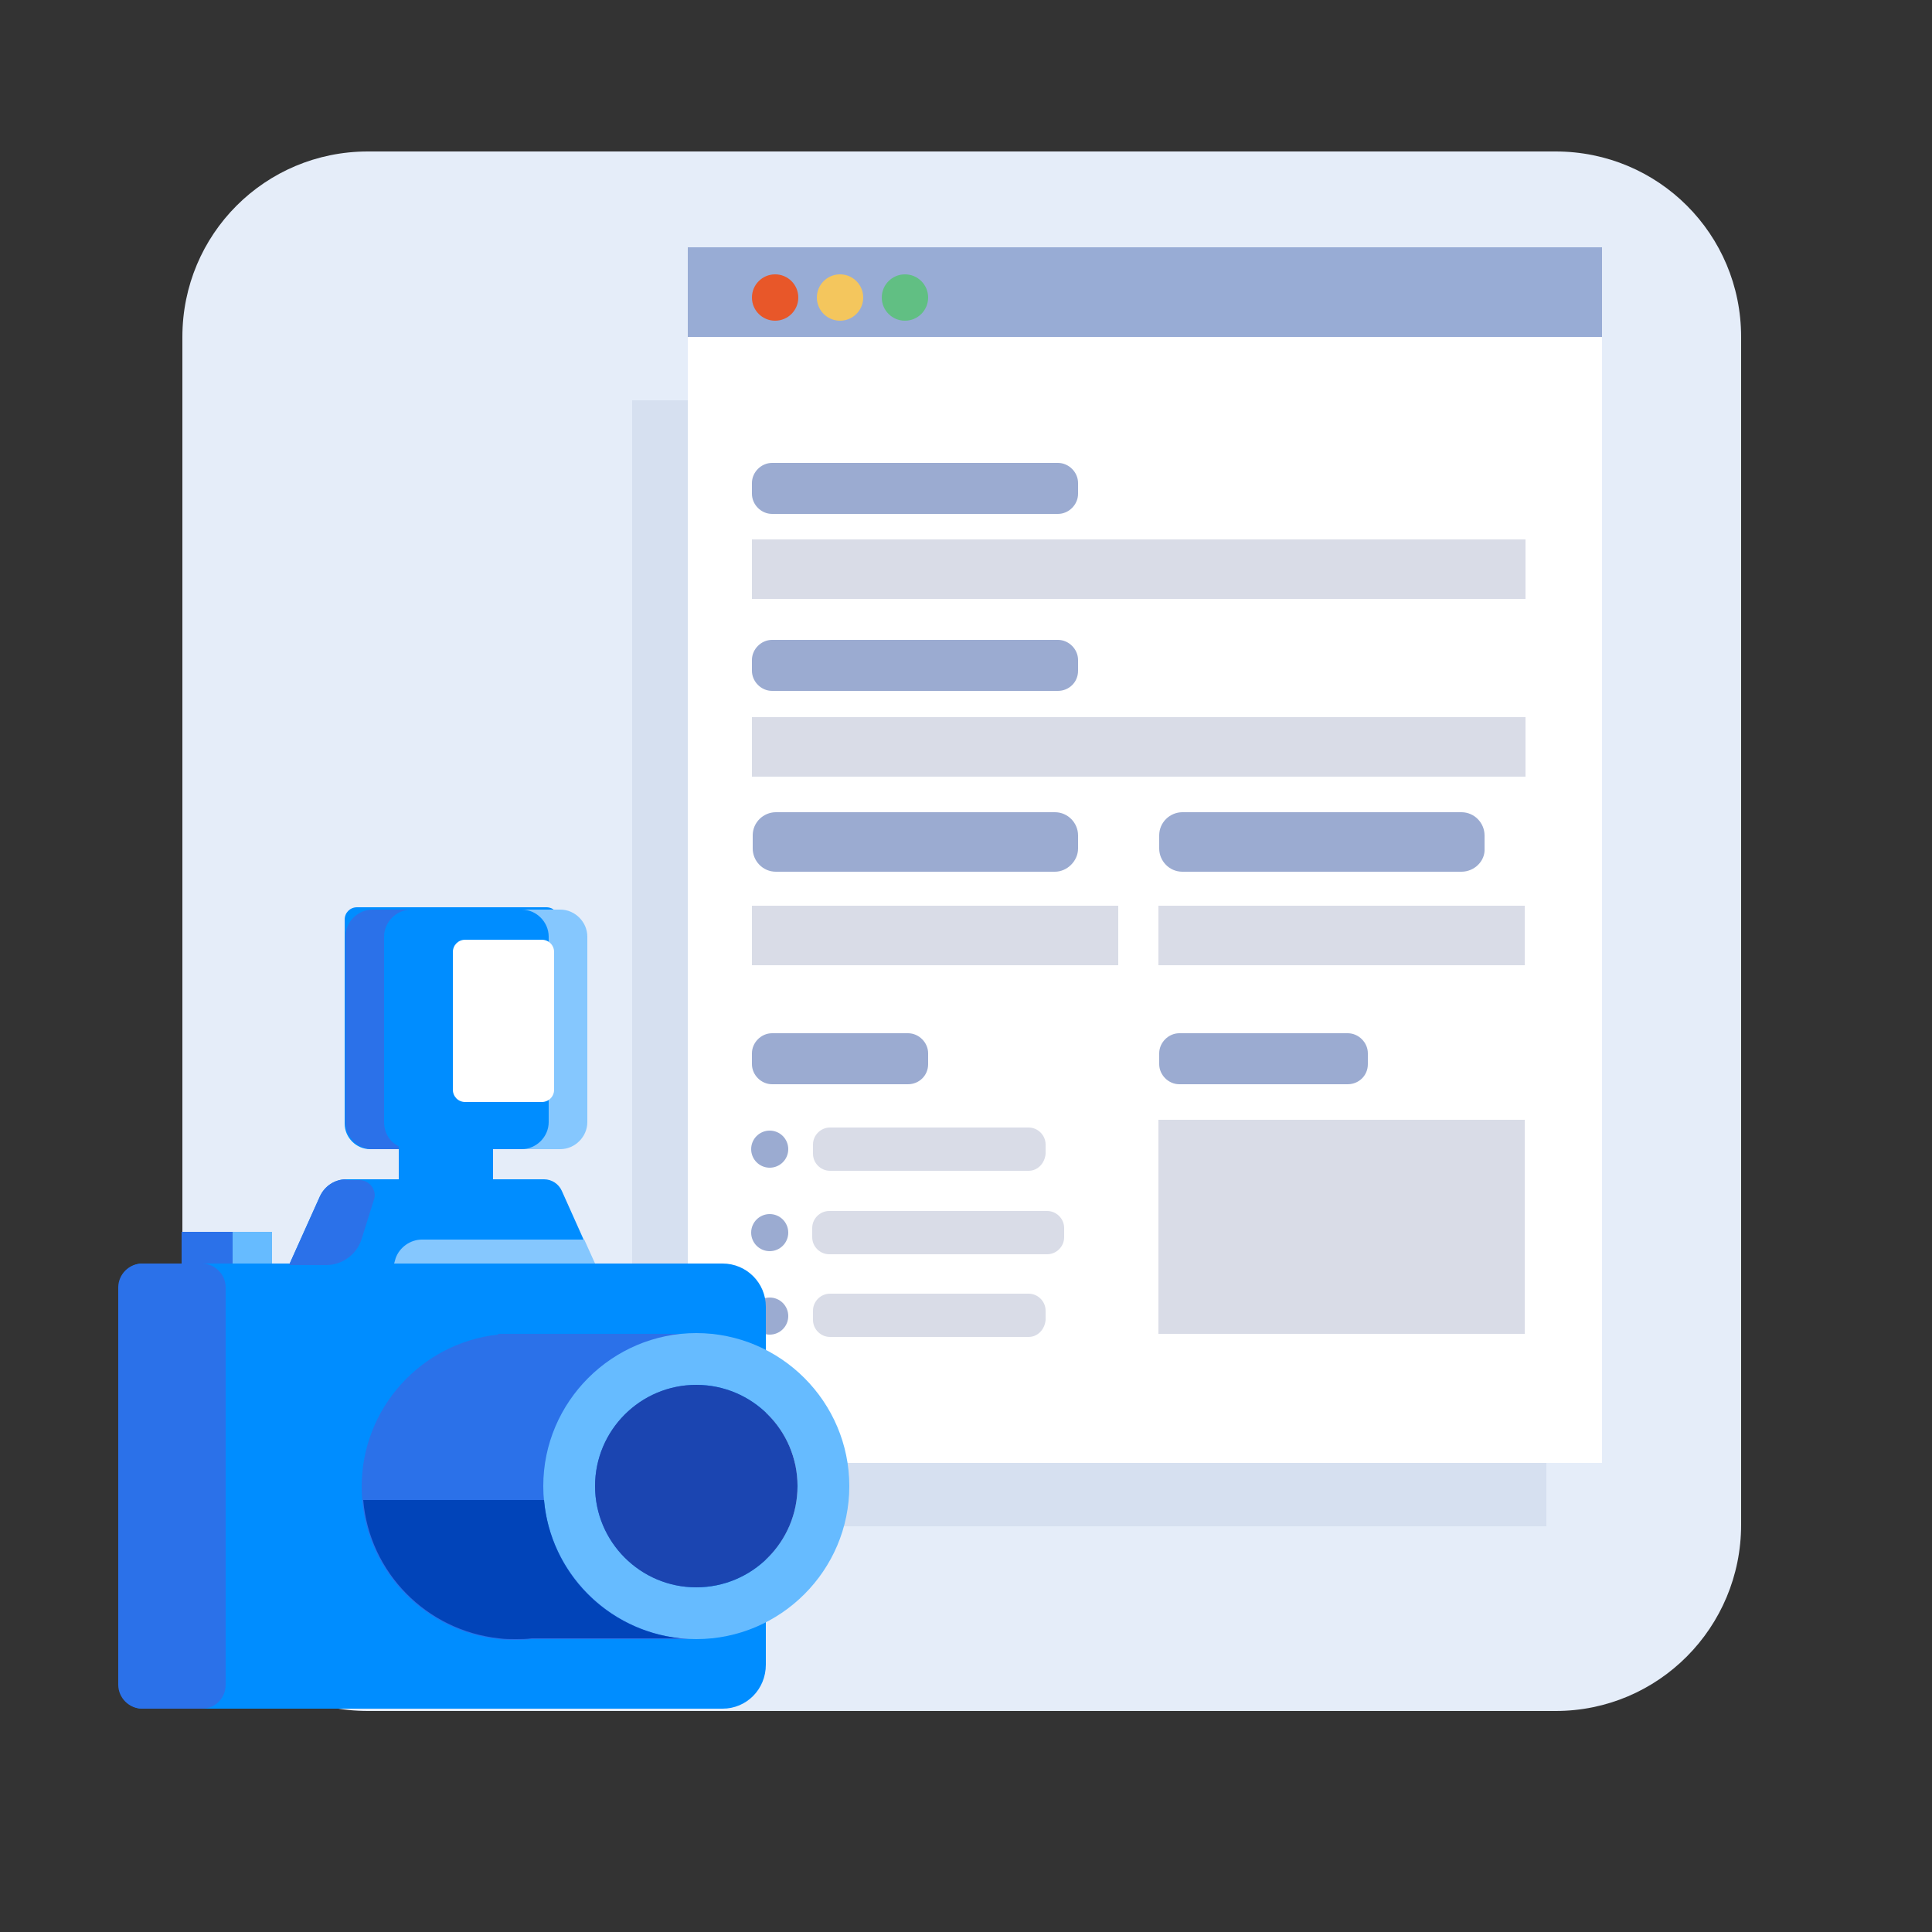 <svg xmlns="http://www.w3.org/2000/svg" viewBox="0 0 250 250" aria-hidden="true"><rect x="0" y="0" width="250" height="250" fill="#333333" stroke="none"/><path d="M201.3,221.4H47.6c-13.3,0-24-10.7-24-24V43.6c0-13.3,10.7-24,24-24h153.7c13.3,0,24,10.7,24,24v153.7 C225.3,210.6,214.6,221.4,201.3,221.4z" fill="#e5edf9"/><path opacity=".2" fill="#9babd1" d="M81.8 51.8H200.1V197.5H81.8z"/><path fill="#fff" d="M89 43.6H207.3V189.3H89z"/><path d="M136.9 89.4h-37c-1.4 0-2.6-1.2-2.6-2.6v-1.4c0-1.4 1.2-2.6 2.6-2.6h37c1.4 0 2.6 1.2 2.6 2.6v1.4C139.5 88.3 138.3 89.4 136.9 89.4zM136.5 112.8h-36.1c-1.7 0-3-1.4-3-3v-1.7c0-1.7 1.4-3 3-3h36.1c1.7 0 3 1.4 3 3v1.7C139.5 111.4 138.1 112.8 136.5 112.8zM189.1 112.8H153c-1.7 0-3-1.4-3-3v-1.7c0-1.7 1.4-3 3-3h36.1c1.7 0 3 1.4 3 3v1.7C192.2 111.4 190.8 112.8 189.1 112.8z" fill="#9babd1"/><path fill="#d9dce7" d="M97.3 117.2H144.7V124.9H97.3zM149.9 117.2H197.3V124.9H149.9zM97.3 92.8H197.4V100.5H97.3z"/><path d="M136.9,66.5h-37c-1.4,0-2.6-1.2-2.6-2.6v-1.4c0-1.4,1.2-2.6,2.6-2.6h37c1.4,0,2.6,1.2,2.6,2.6v1.4 C139.5,65.3,138.3,66.5,136.9,66.5z" fill="#9babd1"/><path fill="#d9dce7" d="M97.3 69.8H197.4V77.5H97.3zM149.9 144.9H197.3V172.6H149.9z"/><path d="M117.5 140.3H99.9c-1.4 0-2.6-1.2-2.6-2.6v-1.4c0-1.4 1.2-2.6 2.6-2.6h17.6c1.4 0 2.6 1.2 2.6 2.6v1.4C120.1 139.2 118.9 140.3 117.5 140.3zM174.4 140.3h-21.8c-1.4 0-2.6-1.2-2.6-2.6v-1.4c0-1.4 1.2-2.6 2.6-2.6h21.8c1.4 0 2.6 1.2 2.6 2.6v1.4C177 139.2 175.8 140.3 174.4 140.3z" fill="#9babd1"/><circle cx="99.6" cy="148.7" r="2.4" fill="#9babd1"/><path d="M135.5,162.3h-28.2c-1.2,0-2.2-1-2.2-2.2v-1.2c0-1.2,1-2.2,2.2-2.2h28.2c1.2,0,2.2,1,2.2,2.2v1.2 C137.7,161.3,136.7,162.3,135.5,162.3z" fill="#d9dce7"/><circle cx="99.6" cy="159.5" r="2.4" fill="#9babd1"/><path d="M133.1 173h-25.7c-1.2 0-2.2-1-2.2-2.2v-1.2c0-1.2 1-2.2 2.2-2.2h25.7c1.2 0 2.2 1 2.2 2.2v1.2C135.2 172 134.3 173 133.1 173zM133.1 151.5h-25.7c-1.2 0-2.2-1-2.2-2.2v-1.2c0-1.2 1-2.2 2.2-2.2h25.7c1.2 0 2.2 1 2.2 2.2v1.2C135.2 150.5 134.3 151.5 133.1 151.5z" fill="#d9dce7"/><circle cx="99.6" cy="170.3" r="2.4" fill="#9babd1"/><g><path fill="#98acd5" d="M89 32H207.3V43.6H89z"/><circle cx="108.7" cy="38.5" r="3" fill="#f4c65d"/><circle cx="117.1" cy="38.5" r="3" fill="#61bf83"/><circle cx="100.3" cy="38.5" r="3" fill="#e85729"/></g><g><path d="M93.5,221.1h-75c-1.7,0-3.1-1.4-3.1-3.1v-51.4c0-1.7,1.4-3.1,3.1-3.1h75c3.1,0,5.6,2.5,5.6,5.6v46.3 C99.1,218.6,96.6,221.1,93.5,221.1z" fill="#008dff"/><path d="M26.1,221.1h-7.7c-1.7,0-3.1-1.4-3.1-3.1v-51.4c0-1.7,1.4-3.1,3.1-3.1h7.7c1.7,0,3.1,1.4,3.1,3.1V218 C29.2,219.7,27.9,221.1,26.1,221.1z" fill="#2b71e9"/><path d="M77 163.7H37.4l4-8.9c.6-1.3 1.9-2.2 3.4-2.2h25.6c1 0 1.9.6 2.3 1.5L77 163.7zM70.8 148.7H47.9c-1.8 0-3.3-1.5-3.3-3.3V119c0-.9.7-1.6 1.6-1.6h24.5c.9 0 1.6.7 1.6 1.6v28.2C72.3 148 71.6 148.7 70.8 148.7z" fill="#008dff"/><path d="M49.7,145.2v-24c0-1.9,1.6-3.5,3.5-3.5h-5c-1.9,0-3.5,1.6-3.5,3.5v24c0,1.9,1.6,3.5,3.5,3.5h5 C51.2,148.7,49.7,147.2,49.7,145.2z" fill="#2b71e9"/><path d="M71,121.2v24c0,1.9-1.6,3.5-3.5,3.5h5c1.9,0,3.5-1.6,3.5-3.5v-24c0-1.9-1.6-3.5-3.5-3.5h-5 C69.4,117.7,71,119.3,71,121.2z" fill="#85c7fe"/><path d="M70.1,142.6h-9.9c-0.9,0-1.6-0.7-1.6-1.6v-17.8c0-0.9,0.7-1.6,1.6-1.6h9.9c0.9,0,1.6,0.7,1.6,1.6V141 C71.7,141.9,71,142.6,70.1,142.6z" fill="#fff"/><path fill="#008dff" d="M51.6 145.6H63.8V153.1H51.6z"/><path d="M89,172.6H67.5c-0.3,0-0.5,0-0.8,0s-0.5,0-0.8,0h-1.4c0,0-0.1,0.1-0.1,0.1c-9.9,1.1-17.6,9.5-17.6,19.7 c0,10.2,7.7,18.6,17.7,19.7c0,0,0,0,0,0h0c0.7,0.1,1.4,0.1,2.1,0.1s1.4,0,2.1-0.1H89V172.6z" fill="#2b71e9"/><path d="M90.1,172.5c-10.9,0-19.8,8.9-19.8,19.8c0,10.9,8.9,19.8,19.8,19.8c10.9,0,19.8-8.9,19.8-19.8 C109.9,181.4,101,172.5,90.1,172.5z M90.1,205.4c-7.2,0-13.1-5.9-13.1-13.1c0-7.2,5.9-13.1,13.1-13.1c7.2,0,13.1,5.9,13.1,13.1 C103.2,199.5,97.3,205.4,90.1,205.4z" fill="#6bf"/><circle cx="90.1" cy="192.3" r="13.1" fill="#1b45b1"/><path d="M77,163.5H51l0.2-0.7c0.5-1.4,1.9-2.4,3.4-2.4h21L77,163.5z" fill="#85c7fe"/><path d="M44.8,152.6c-1.5,0-2.8,0.9-3.4,2.2l-4,8.9h4.8c2.1,0,4-1.4,4.6-3.4l1.6-5.1c0.4-1.2-0.6-2.5-1.9-2.5H44.8 z" fill="#2b71e9"/><path d="M70.4,194.1H47c0.8,9.4,8.2,16.9,17.6,17.9c0,0,0,0,0,0h0c0.7,0.1,1.4,0.1,2.1,0.1s1.4,0,2.1-0.1H88 C78.6,211,71.2,203.5,70.4,194.1z" fill="#0144b9"/><g><path fill="#6bf" d="M23.5 159.4H35.2V163.5H23.5z"/><path fill="#2b71e9" d="M23.5 159.4H30.1V163.5H23.5z"/></g></g></svg>